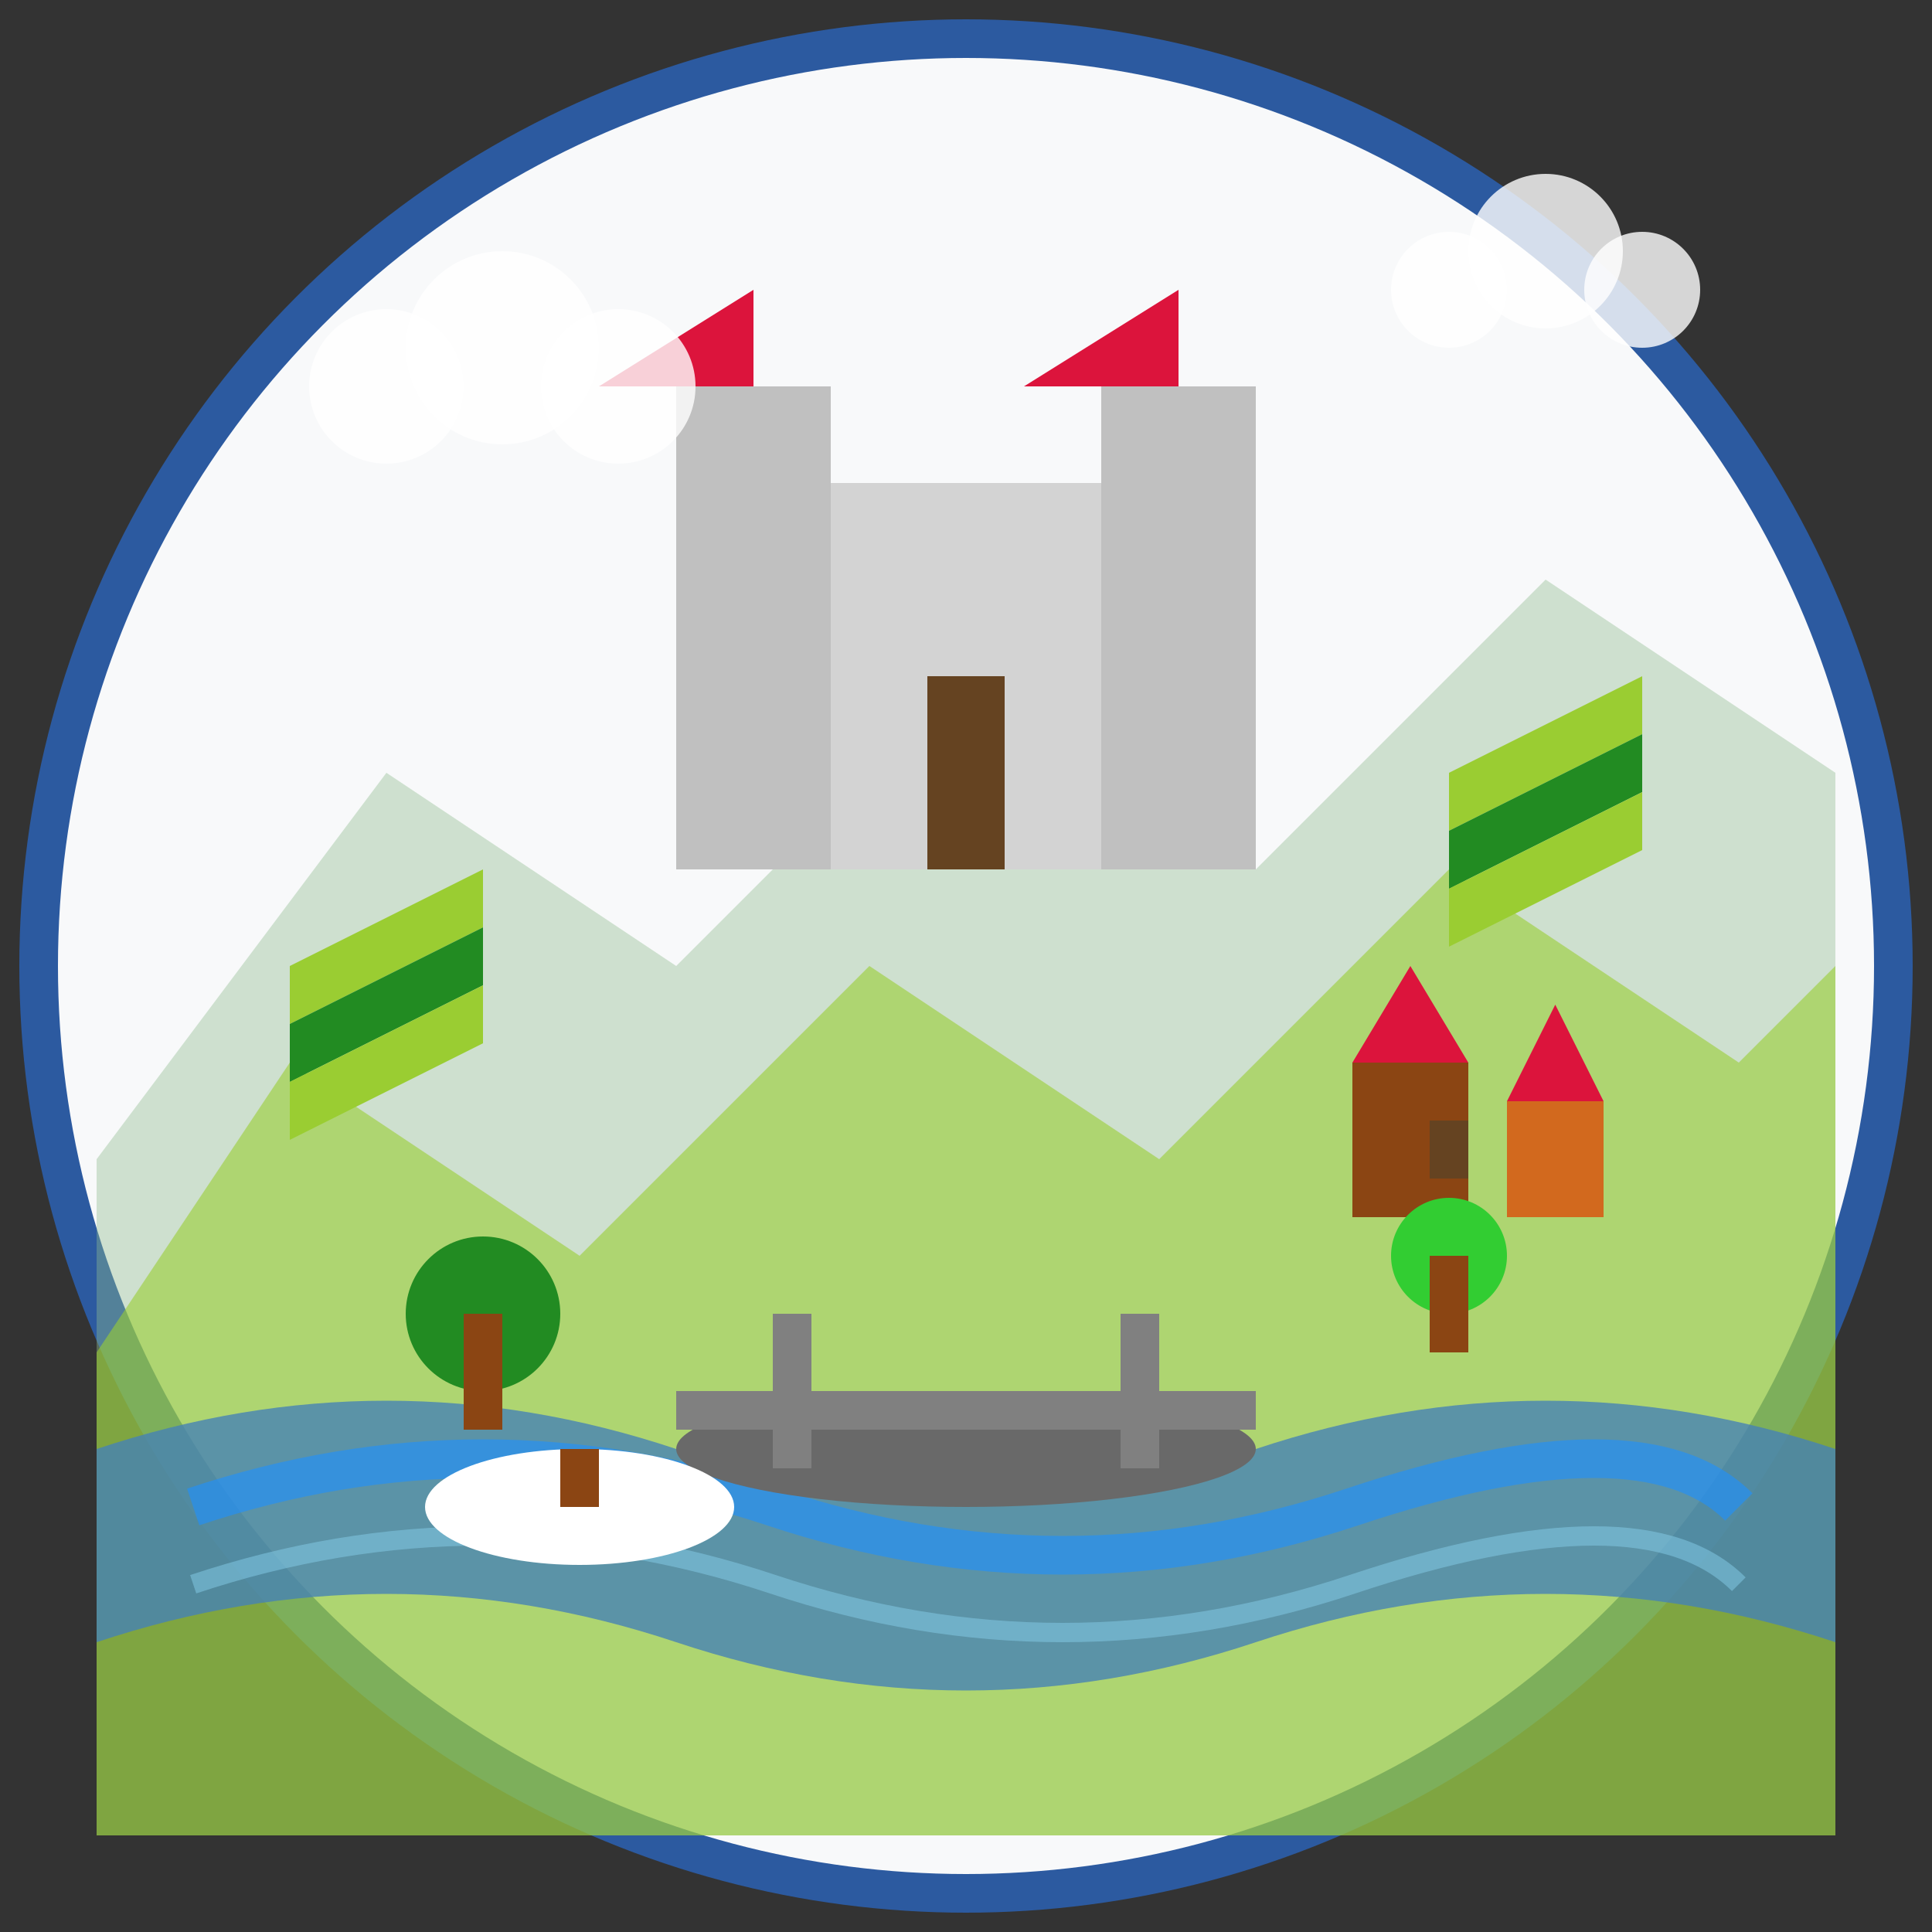 <svg width="100" height="100" viewBox="0 0 100 100" fill="none" xmlns="http://www.w3.org/2000/svg">
  <rect x="0" y="0" width="100" height="100" fill="#333333" stroke="none"/>
  <circle cx="50" cy="50" r="48" fill="#f8f9fa" stroke="#2c5aa0" stroke-width="2"/>
  
  <!-- Hills and mountains -->
  <path d="M5 60 L20 40 L35 50 L50 35 L65 45 L80 30 L95 40 L95 95 L5 95 Z" fill="#8fbc8f" opacity="0.4"/>
  <path d="M5 70 L15 55 L30 65 L45 50 L60 60 L75 45 L90 55 L95 50 L95 95 L5 95 Z" fill="#9acd32" opacity="0.6"/>
  
  <!-- River -->
  <path d="M5 75 Q20 70 35 75 Q50 80 65 75 Q80 70 95 75 L95 85 Q80 80 65 85 Q50 90 35 85 Q20 80 5 85 Z" fill="#4682b4" opacity="0.8"/>
  
  <!-- River flow lines -->
  <path d="M10 78 Q25 73 40 78 Q55 83 70 78 Q85 73 90 78" stroke="#1e90ff" stroke-width="2" fill="none" opacity="0.6"/>
  <path d="M10 82 Q25 77 40 82 Q55 87 70 82 Q85 77 90 82" stroke="#87ceeb" stroke-width="1" fill="none" opacity="0.5"/>
  
  <!-- Castle on hill -->
  <rect x="40" y="25" width="20" height="20" fill="#d3d3d3"/>
  <rect x="35" y="20" width="8" height="25" fill="#c0c0c0"/>
  <rect x="57" y="20" width="8" height="25" fill="#c0c0c0"/>
  <polygon points="39,15 39,20 35,20 31,20" fill="#dc143c"/>
  <polygon points="61,15 61,20 57,20 53,20" fill="#dc143c"/>
  <rect x="48" y="35" width="4" height="10" fill="#654321"/>
  
  <!-- Vineyard terraces -->
  <path d="M15 50 L25 45 L25 48 L15 53 Z" fill="#9acd32"/>
  <path d="M15 53 L25 48 L25 51 L15 56 Z" fill="#228b22"/>
  <path d="M15 56 L25 51 L25 54 L15 59 Z" fill="#9acd32"/>
  
  <path d="M75 40 L85 35 L85 38 L75 43 Z" fill="#9acd32"/>
  <path d="M75 43 L85 38 L85 41 L75 46 Z" fill="#228b22"/>
  <path d="M75 46 L85 41 L85 44 L75 49 Z" fill="#9acd32"/>
  
  <!-- Bridge -->
  <ellipse cx="50" cy="75" rx="15" ry="3" fill="#696969"/>
  <rect x="35" y="72" width="30" height="2" fill="#808080"/>
  <rect x="40" y="68" width="2" height="8" fill="#808080"/>
  <rect x="58" y="68" width="2" height="8" fill="#808080"/>
  
  <!-- Small village -->
  <rect x="70" y="55" width="6" height="8" fill="#8b4513"/>
  <polygon points="73,50 70,55 76,55" fill="#dc143c"/>
  <rect x="74" y="58" width="2" height="3" fill="#654321"/>
  
  <rect x="78" y="57" width="5" height="6" fill="#d2691e"/>
  <polygon points="80.5,52 78,57 83,57" fill="#dc143c"/>
  
  <!-- Trees along river -->
  <circle cx="25" cy="68" r="4" fill="#228b22"/>
  <rect x="24" y="68" width="2" height="6" fill="#8b4513"/>
  
  <circle cx="75" cy="65" r="3" fill="#32cd32"/>
  <rect x="74" y="65" width="2" height="5" fill="#8b4513"/>
  
  <!-- Boat on river -->
  <ellipse cx="30" cy="78" rx="8" ry="3" fill="#ffffff"/>
  <rect x="29" y="75" width="2" height="3" fill="#8b4513"/>
  
  <!-- Clouds -->
  <circle cx="20" cy="20" r="4" fill="white" opacity="0.8"/>
  <circle cx="26" cy="18" r="5" fill="white" opacity="0.8"/>
  <circle cx="32" cy="20" r="4" fill="white" opacity="0.8"/>
  
  <circle cx="75" cy="15" r="3" fill="white" opacity="0.8"/>
  <circle cx="80" cy="13" r="4" fill="white" opacity="0.8"/>
  <circle cx="85" cy="15" r="3" fill="white" opacity="0.8"/>
</svg>
